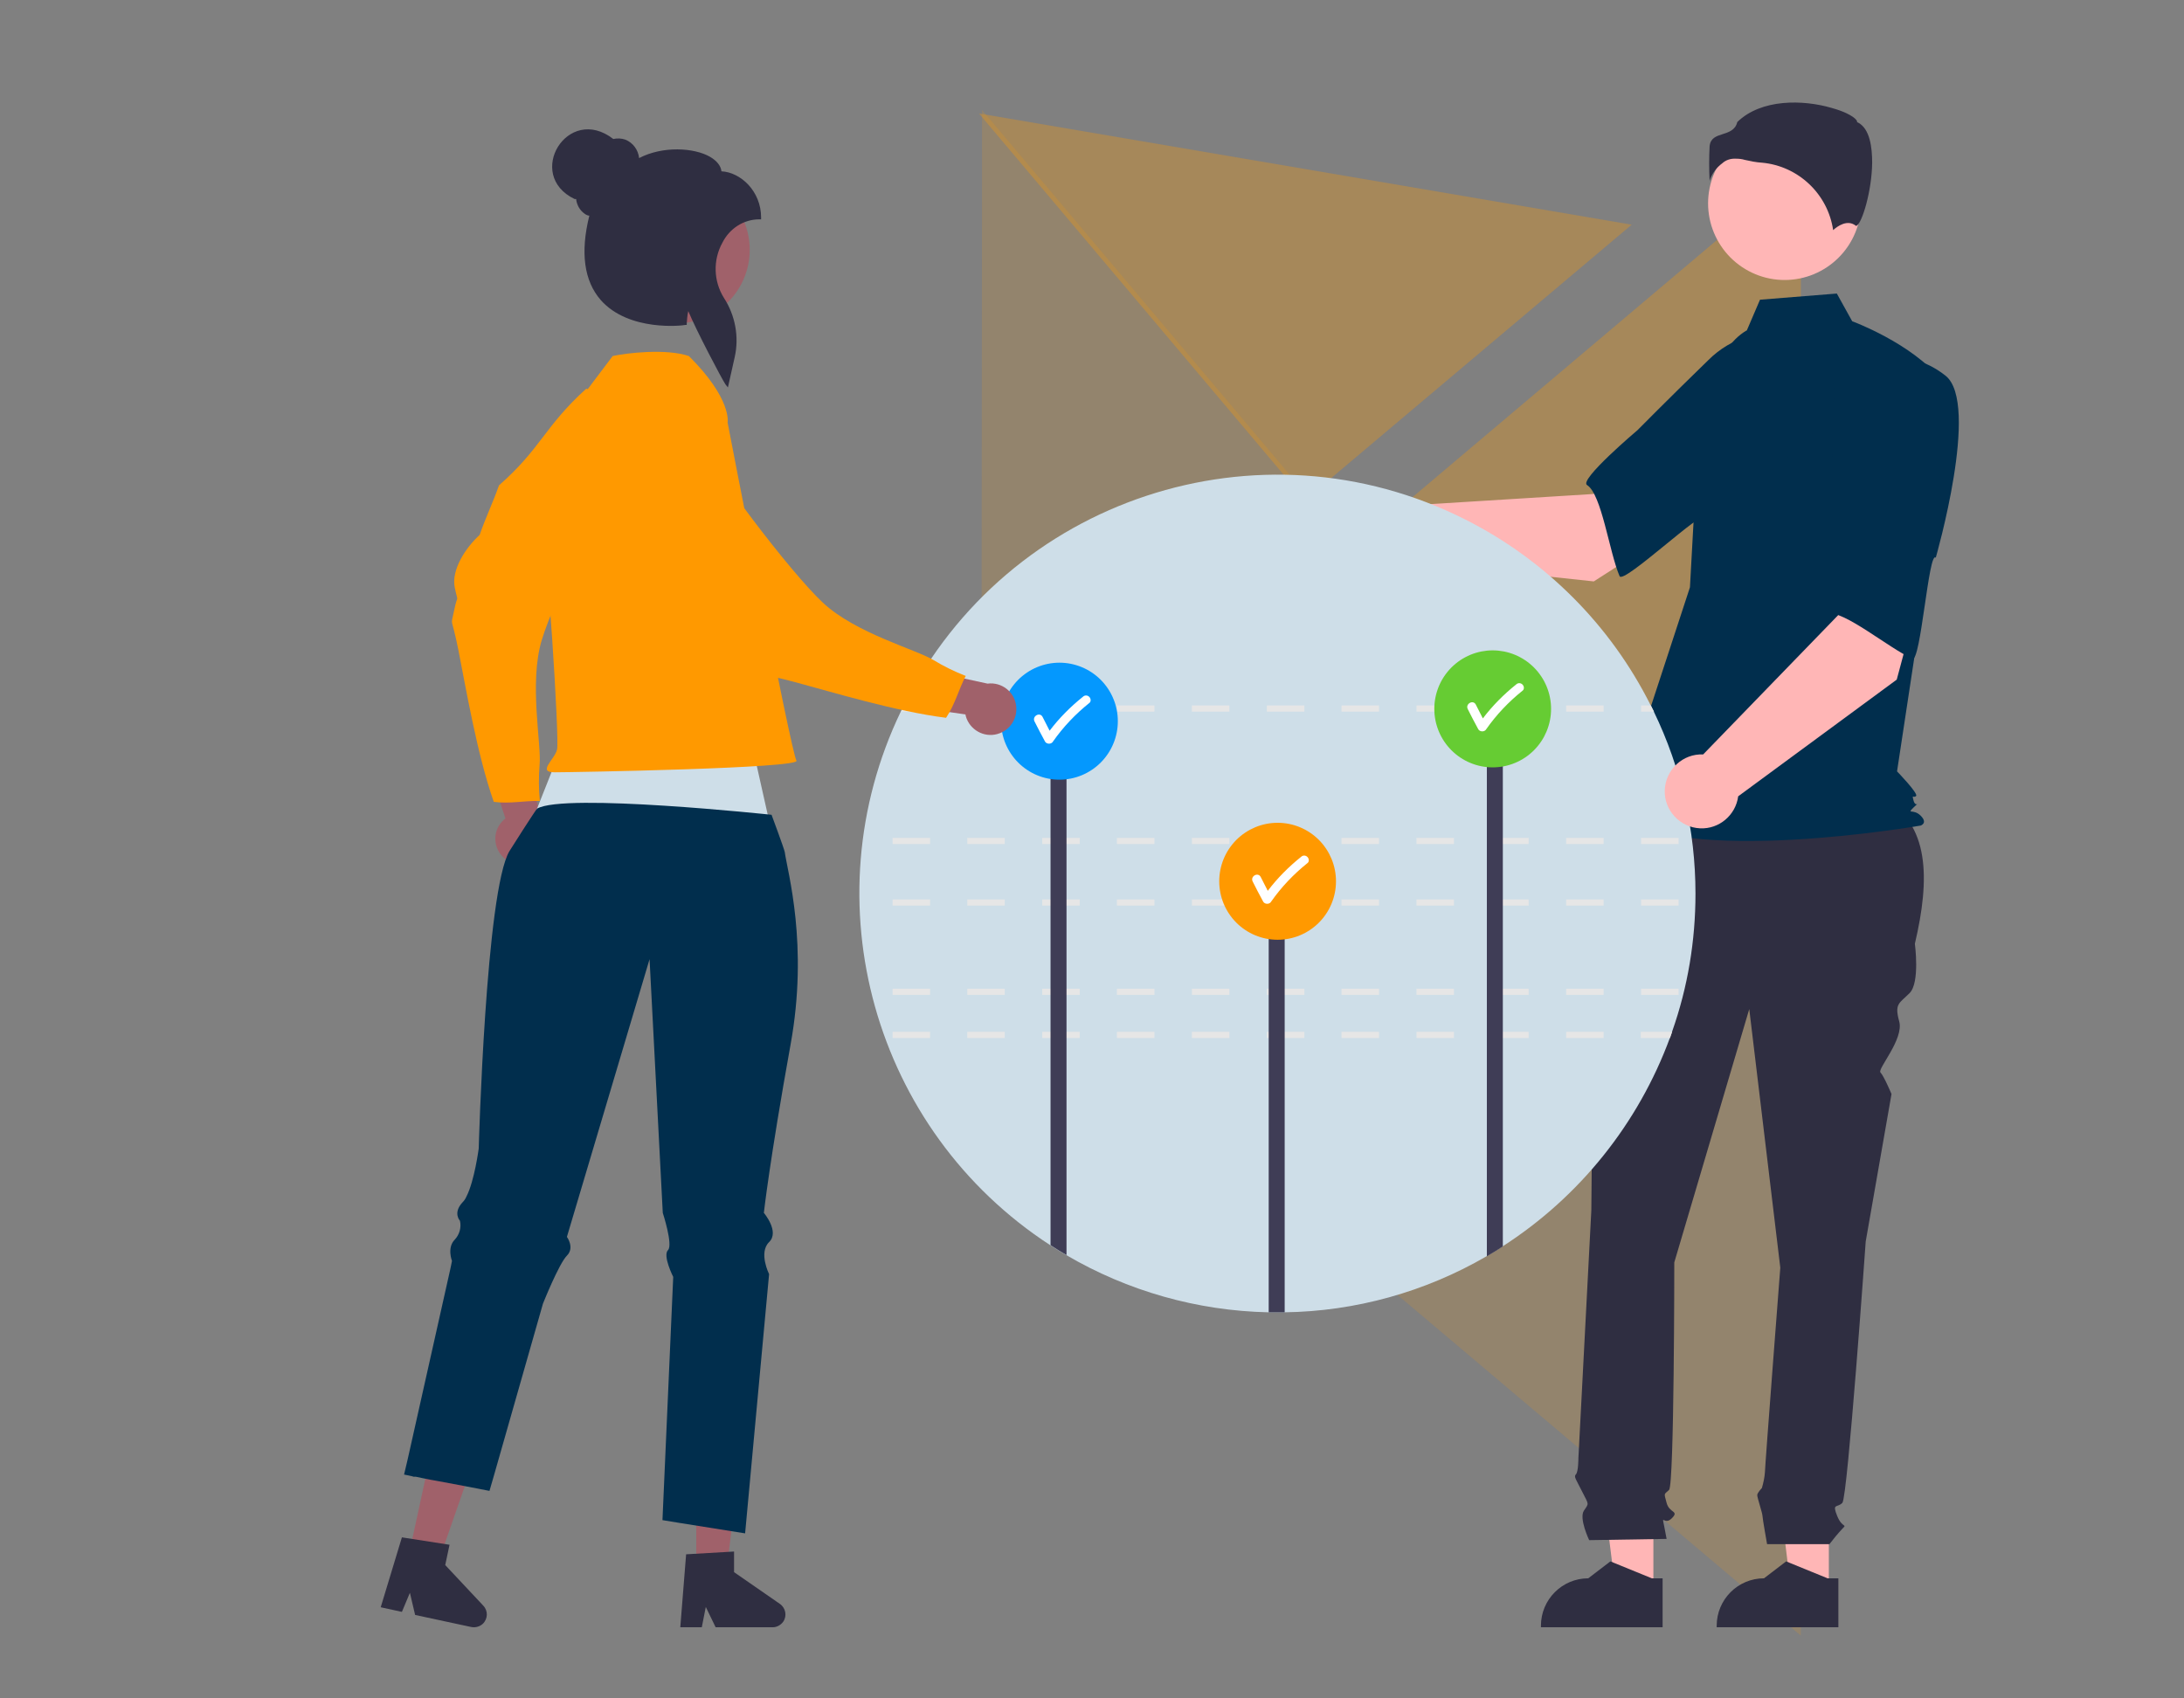 <svg xmlns="http://www.w3.org/2000/svg" xmlns:xlink="http://www.w3.org/1999/xlink" width="864" zoomAndPan="magnify" viewBox="0 0 648 504" height="672" preserveAspectRatio="xMidYMid meet" version="1.0"><rect x="0" y="0" width="648" height="504" fill="#808080" stroke="none"/><defs><filter x="0%" y="0%" width="100%" height="100%" id="557fccace9"><feColorMatrix values="0 0 0 0 1 0 0 0 0 1 0 0 0 0 1 0 0 0 1 0" color-interpolation-filters="sRGB"/></filter><mask id="4e11a34eea"><g filter="url(#557fccace9)"><rect x="-64.8" width="777.6" fill="#000000" y="-50.4" height="604.8" fill-opacity="0.15"/></g></mask><clipPath id="76efe87710"><path d="M 0.145 0.461 L 259.719 0.461 L 259.719 219.383 L 0.145 219.383 Z M 0.145 0.461 " clip-rule="nonzero"/></clipPath><clipPath id="aa357ed400"><rect x="0" width="260" y="0" height="220"/></clipPath><mask id="f491ab08b1"><g filter="url(#557fccace9)"><rect x="-64.8" width="777.6" fill="#000000" y="-50.4" height="604.8" fill-opacity="0.3"/></g></mask><clipPath id="dd71d7358c"><path d="M 0.145 0.188 L 259.719 0.188 L 259.719 219.109 L 0.145 219.109 Z M 0.145 0.188 " clip-rule="nonzero"/></clipPath><clipPath id="2abcbcd793"><rect x="0" width="260" y="0" height="220"/></clipPath><mask id="0f09ad1ab8"><g filter="url(#557fccace9)"><rect x="-64.8" width="777.6" fill="#000000" y="-50.4" height="604.8" fill-opacity="0.15"/></g></mask><clipPath id="d6bc352bab"><path d="M 98 0.398 L 196 0.398 L 196 198 L 98 198 Z M 98 0.398 " clip-rule="nonzero"/></clipPath><clipPath id="f159fbb001"><path d="M 98.371 0.629 L 195.266 115.527 L 97.852 197.68 L 0.953 82.781 Z M 98.371 0.629 " clip-rule="nonzero"/></clipPath><clipPath id="d876e7a174"><path d="M 98.371 0.629 L 195.266 115.527 L 97.852 197.68 L 0.953 82.781 Z M 98.371 0.629 " clip-rule="nonzero"/></clipPath><clipPath id="785c985890"><rect x="0" width="197" y="0" height="199"/></clipPath><mask id="0497da3fdf"><g filter="url(#557fccace9)"><rect x="-64.8" width="777.6" fill="#000000" y="-50.4" height="604.8" fill-opacity="0.3"/></g></mask><clipPath id="8623a05437"><path d="M 0.16 33 L 195 33 L 195 149 L 0.16 149 Z M 0.16 33 " clip-rule="nonzero"/></clipPath><clipPath id="daee1edbdc"><path d="M 97.738 -48.641 L 194.637 66.258 L 97.219 148.41 L 0.324 33.512 Z M 97.738 -48.641 " clip-rule="nonzero"/></clipPath><clipPath id="db743debde"><path d="M 0.188 33.625 L 97.086 148.523 L 194.5 66.371 L 97.602 -48.527 Z M 0.188 33.625 " clip-rule="nonzero"/></clipPath><clipPath id="47932871e2"><rect x="0" width="196" y="0" height="150"/></clipPath><clipPath id="ff0f368555"><path d="M 507 30.375 L 556 30.375 L 556 69 L 507 69 Z M 507 30.375 " clip-rule="nonzero"/></clipPath></defs><g mask="url(#4e11a34eea)"><g transform="matrix(1, 0, 0, 1, 275, 266)"><g clip-path="url(#aa357ed400)"><g clip-path="url(#76efe87710)"><path fill="#ff9900" d="M 259.32 219.383 L 0.172 0.461 L 259.32 0.461 Z M 259.32 219.383 " fill-opacity="1" fill-rule="nonzero"/></g></g></g></g><g mask="url(#f491ab08b1)"><g transform="matrix(1, 0, 0, 1, 275, 50)"><g clip-path="url(#2abcbcd793)"><g clip-path="url(#dd71d7358c)"><path fill="#ff9900" d="M 259.32 0.188 L 0.172 219.109 L 259.32 219.109 Z M 259.32 0.188 " fill-opacity="1" fill-rule="nonzero"/></g></g></g></g><g mask="url(#0f09ad1ab8)"><g transform="matrix(1, 0, 0, 1, 193, 32)"><g clip-path="url(#785c985890)"><g clip-path="url(#d6bc352bab)"><g clip-path="url(#f159fbb001)"><g clip-path="url(#d876e7a174)"><path fill="#ff9900" d="M 98.207 198.375 L 98.375 0.633 L 195.758 116.109 Z M 98.207 198.375 " fill-opacity="1" fill-rule="nonzero"/></g></g></g></g></g></g><g mask="url(#0497da3fdf)"><g transform="matrix(1, 0, 0, 1, 290, 0)"><g clip-path="url(#47932871e2)"><g clip-path="url(#8623a05437)"><g clip-path="url(#daee1edbdc)"><g clip-path="url(#db743debde)"><path fill="#ff9900" d="M 195.125 66.84 L 0.191 33.629 L 97.574 149.105 Z M 195.125 66.84 " fill-opacity="1" fill-rule="nonzero"/></g></g></g></g></g></g><path fill="#a0616a" d="M 149.422 254.488 C 146.324 251.656 146.141 246.812 148.969 243.797 C 149.242 243.434 149.605 243.156 149.969 242.883 L 141.492 217.301 L 154.984 220.957 L 161 244.711 C 163.371 248.184 162.367 252.934 158.906 255.309 C 155.895 257.227 151.977 256.953 149.422 254.488 Z M 149.422 254.488 " fill-opacity="1" fill-rule="nonzero"/><path fill="#ff9900" d="M 173.945 115.34 C 176.227 116.621 189.445 113.422 192.09 114.336 C 190.629 123.105 198.469 119.816 189.992 131.238 C 181.512 142.66 164.559 177.195 160.727 189.984 C 156.898 202.773 160.727 220.957 160.09 227.078 C 159.816 230.641 159.816 234.203 160.18 237.676 C 155.621 237.586 151.156 238.59 146.504 237.949 C 141.582 223.973 138.211 204.055 136.023 193 C 133.832 181.945 133.652 186.605 134.746 181.121 C 135.84 175.641 136.023 179.66 134.93 174.363 C 133.832 169.062 138.211 162.484 142.312 158.738 C 144.043 153.715 146.324 148.961 148.055 144.027 C 160.547 133.066 161.457 126.668 173.945 115.34 Z M 173.945 115.34 " fill-opacity="1" fill-rule="nonzero"/><path fill="#ffb6b6" d="M 542.621 472.023 L 531.41 472.023 L 526.121 428.715 L 542.621 428.715 Z M 542.621 472.023 " fill-opacity="1" fill-rule="nonzero"/><path fill="#2f2e41" d="M 545.539 482.895 L 509.348 482.895 L 509.348 482.438 C 509.348 474.672 515.637 468.367 523.387 468.367 L 529.949 463.344 L 542.258 468.367 L 545.449 468.367 L 545.449 482.895 Z M 545.539 482.895 " fill-opacity="1" fill-rule="nonzero"/><path fill="#ffb6b6" d="M 490.566 472.023 L 479.352 472.023 L 473.973 428.715 L 490.566 428.715 Z M 490.566 472.023 " fill-opacity="1" fill-rule="nonzero"/><path fill="#2f2e41" d="M 493.395 482.895 L 457.199 482.895 L 457.199 482.438 C 457.199 474.672 463.488 468.367 471.238 468.367 L 477.805 463.344 L 490.109 468.367 L 493.301 468.367 L 493.301 482.895 Z M 493.395 482.895 " fill-opacity="1" fill-rule="nonzero"/><path fill="#2f2e41" d="M 485.734 235.027 L 558.668 236.855 C 572.523 244.438 572.707 260.699 568.148 280.066 C 568.148 280.066 569.699 291.582 566.598 294.688 C 563.5 297.793 562.039 297.793 563.5 303.094 C 564.957 308.391 556.934 317.254 557.938 318.258 C 558.941 319.262 561.219 324.652 561.219 324.652 L 553.562 368.418 C 553.562 368.418 548.184 444.43 546.633 445.984 C 545.082 447.535 543.535 445.984 545.082 449.82 C 546.633 453.656 548.184 452.105 546.633 453.656 C 545.266 455.121 543.988 456.672 542.805 458.227 L 524.297 458.227 C 524.297 458.227 522.93 450.551 522.93 449.82 C 522.93 449.09 521.379 444.43 521.379 443.699 C 521.379 442.969 522.75 441.598 522.75 441.598 C 523.203 440.047 523.57 438.402 523.66 436.848 C 523.66 435.293 528.219 376.184 528.219 376.184 L 519.012 299.438 L 496.766 374.629 C 496.766 374.629 496.766 440.684 495.215 442.145 C 493.668 443.609 493.668 442.879 494.488 445.984 C 495.309 449.09 498.316 448.27 496.035 450.551 C 493.758 452.836 492.938 449 493.758 452.836 L 494.488 456.672 L 471.512 457.039 C 471.512 457.039 468.414 450.551 469.965 448.27 C 471.512 445.984 471.422 446.625 469.508 442.785 C 467.594 438.949 466.863 438.219 467.594 437.488 C 468.32 436.758 468.32 432.645 468.32 432.645 L 472.152 359.188 C 472.152 359.188 472.879 281.621 472.879 279.336 C 472.973 278.148 472.699 276.961 472.242 275.867 L 472.242 272.758 L 475.16 261.703 Z M 485.734 235.027 " fill-opacity="1" fill-rule="nonzero"/><path fill="#ffb6b6" d="M 552.195 60.34 C 552.195 61.086 552.16 61.828 552.086 62.57 C 552.012 63.312 551.902 64.047 551.758 64.777 C 551.613 65.508 551.434 66.23 551.219 66.945 C 551 67.656 550.75 68.359 550.465 69.047 C 550.184 69.734 549.863 70.406 549.516 71.062 C 549.164 71.723 548.781 72.359 548.367 72.98 C 547.957 73.598 547.512 74.195 547.043 74.773 C 546.57 75.348 546.07 75.898 545.547 76.426 C 545.02 76.953 544.469 77.453 543.895 77.926 C 543.32 78.398 542.723 78.84 542.105 79.254 C 541.488 79.668 540.852 80.051 540.195 80.402 C 539.539 80.754 538.867 81.074 538.18 81.359 C 537.496 81.645 536.797 81.895 536.082 82.109 C 535.371 82.328 534.652 82.508 533.922 82.652 C 533.195 82.797 532.461 82.906 531.719 82.98 C 530.98 83.055 530.238 83.09 529.496 83.09 C 528.75 83.09 528.008 83.055 527.27 82.98 C 526.531 82.906 525.793 82.797 525.066 82.652 C 524.336 82.508 523.617 82.328 522.906 82.109 C 522.191 81.895 521.492 81.645 520.809 81.359 C 520.121 81.074 519.449 80.754 518.793 80.402 C 518.137 80.051 517.5 79.668 516.883 79.254 C 516.266 78.84 515.668 78.398 515.094 77.926 C 514.52 77.453 513.969 76.953 513.441 76.426 C 512.918 75.898 512.418 75.348 511.945 74.773 C 511.477 74.195 511.031 73.598 510.621 72.98 C 510.207 72.359 509.824 71.723 509.473 71.062 C 509.125 70.406 508.805 69.734 508.523 69.047 C 508.238 68.359 507.988 67.656 507.77 66.945 C 507.555 66.23 507.375 65.508 507.23 64.777 C 507.086 64.047 506.977 63.312 506.902 62.57 C 506.832 61.828 506.793 61.086 506.793 60.34 C 506.793 59.594 506.832 58.852 506.902 58.109 C 506.977 57.367 507.086 56.633 507.23 55.902 C 507.375 55.172 507.555 54.449 507.77 53.738 C 507.988 53.023 508.238 52.324 508.523 51.633 C 508.805 50.945 509.125 50.273 509.473 49.617 C 509.824 48.961 510.207 48.32 510.621 47.703 C 511.031 47.082 511.477 46.484 511.945 45.906 C 512.418 45.332 512.918 44.781 513.441 44.254 C 513.969 43.727 514.52 43.227 515.094 42.754 C 515.668 42.281 516.266 41.84 516.883 41.426 C 517.5 41.012 518.137 40.629 518.793 40.277 C 519.449 39.926 520.121 39.609 520.809 39.324 C 521.492 39.039 522.191 38.785 522.906 38.57 C 523.617 38.355 524.336 38.172 525.066 38.027 C 525.793 37.883 526.531 37.773 527.27 37.699 C 528.008 37.629 528.75 37.59 529.496 37.59 C 530.238 37.59 530.98 37.629 531.719 37.699 C 532.461 37.773 533.195 37.883 533.922 38.027 C 534.652 38.172 535.371 38.355 536.082 38.57 C 536.797 38.785 537.496 39.039 538.18 39.324 C 538.867 39.609 539.539 39.926 540.195 40.277 C 540.852 40.629 541.488 41.012 542.105 41.426 C 542.723 41.84 543.32 42.281 543.895 42.754 C 544.469 43.227 545.02 43.727 545.547 44.254 C 546.07 44.781 546.57 45.332 547.043 45.906 C 547.512 46.484 547.957 47.082 548.367 47.703 C 548.781 48.32 549.164 48.961 549.516 49.617 C 549.863 50.273 550.184 50.945 550.465 51.633 C 550.75 52.324 551 53.023 551.219 53.738 C 551.434 54.449 551.613 55.172 551.758 55.902 C 551.902 56.633 552.012 57.367 552.086 58.109 C 552.16 58.852 552.195 59.594 552.195 60.34 Z M 552.195 60.34 " fill-opacity="1" fill-rule="nonzero"/><path fill="#012e4d" d="M 518.191 98.074 C 513.266 100.996 510.348 106.297 508.707 111.777 C 505.609 121.828 503.695 132.242 503.148 142.75 L 501.414 174.27 L 479.445 241.332 C 498.406 257.41 569.879 244.984 569.879 244.984 C 569.879 244.984 572.07 244.254 569.879 242.062 C 567.691 239.867 565.598 241.789 567.785 239.594 C 569.973 237.402 568.422 239.867 567.785 237.676 C 567.145 235.484 567.785 236.945 568.512 236.215 C 569.242 235.484 562.859 228.906 562.859 228.906 L 568.695 190.441 L 575.988 112.781 C 567.238 101.82 549.551 95.332 549.551 95.332 L 544.992 87.109 L 522.199 88.938 L 518.281 98.074 Z M 518.191 98.074 " fill-opacity="1" fill-rule="nonzero"/><g clip-path="url(#ff0f368555)"><path fill="#2f2e41" d="M 515.09 47.094 C 516 47.094 516.82 47.184 517.734 47.457 C 519.375 47.824 521.105 48.188 522.84 48.281 C 533.598 49.285 542.348 57.598 543.898 68.289 C 545.176 67.102 548.184 65 550.645 67.008 C 550.645 67.008 550.645 67.008 550.828 67.008 C 552.469 66.277 555.387 56.688 555.477 48.281 C 555.477 43.805 554.84 38.141 551.191 36.312 L 551.008 36.312 C 551.008 36.312 551.008 36.039 551.008 36.039 C 550.734 35.031 548.094 33.297 543.441 32.02 C 534.965 29.551 522.566 29.277 515.453 36.219 C 514.906 38.598 512.902 39.234 511.168 39.785 C 509.164 40.422 507.523 40.973 507.25 43.348 C 507.066 46.82 507.066 50.199 507.25 53.672 C 507.887 51.57 509.254 49.742 510.988 48.465 C 512.082 47.457 513.539 47 515.09 47.094 Z M 515.09 47.094 " fill-opacity="1" fill-rule="nonzero"/></g><path fill="#ffb6b6" d="M 472.879 172.535 L 509.895 148.781 L 491.297 123.93 L 472.879 146.586 L 415.535 150.148 C 411.25 145.855 404.324 145.949 400.039 150.242 C 395.754 154.535 395.844 161.48 400.129 165.773 C 404.141 169.793 410.523 169.977 414.898 166.32 Z M 472.879 172.535 " fill-opacity="1" fill-rule="nonzero"/><path fill="#012e4d" d="M 544.262 115.613 C 546.453 128.68 505.883 153.531 505.883 153.531 C 505.883 150.516 481.633 173.539 480.539 170.98 C 477.438 163.762 475.25 146.68 470.875 143.938 C 468.414 142.383 485.824 127.676 485.824 127.676 C 485.824 127.676 494.941 118.445 506.887 106.844 C 513.633 100.082 523.387 97.16 532.777 99.262 C 532.777 99.262 542.168 102.551 544.262 115.613 Z M 544.262 115.613 " fill-opacity="1" fill-rule="nonzero"/><path fill="#cedee8" d="M 503.055 265.176 C 503.055 279.156 500.777 292.949 496.129 306.105 C 495.945 306.746 495.672 307.293 495.488 307.934 C 486.098 333.426 468.688 355.168 445.805 369.879 C 444.254 370.883 442.703 371.887 441.062 372.801 C 422.832 383.398 402.137 389.156 381.074 389.43 L 376.336 389.43 C 355.184 388.973 334.582 383.125 316.348 372.438 C 314.707 371.523 313.156 370.52 311.609 369.512 C 259.188 335.434 240.133 267.551 267.301 211.09 C 267.574 210.449 267.938 209.902 268.211 209.262 C 299.027 147.957 373.602 123.289 434.773 154.172 C 458.477 166.137 477.805 185.418 489.746 209.262 C 490.02 209.902 490.383 210.449 490.656 211.09 C 498.863 227.992 503.055 246.539 503.055 265.176 Z M 503.055 265.176 " fill-opacity="1" fill-rule="nonzero"/><path fill="#e6e6e6" d="M 464.676 306.199 L 464.676 308.027 L 475.797 308.027 L 475.797 306.199 Z M 442.43 306.199 L 442.43 308.027 L 453.555 308.027 L 453.555 306.199 Z M 420.277 306.199 L 420.277 308.027 L 431.398 308.027 L 431.398 306.199 Z M 398.031 306.199 L 398.031 308.027 L 409.156 308.027 L 409.156 306.199 Z M 375.879 306.199 L 375.879 308.027 L 387 308.027 L 387 306.199 Z M 353.637 306.199 L 353.637 308.027 L 364.758 308.027 L 364.758 306.199 Z M 331.391 306.199 L 331.391 308.027 L 342.512 308.027 L 342.512 306.199 Z M 309.238 306.199 L 309.238 308.027 L 320.359 308.027 L 320.359 306.199 Z M 286.992 306.199 L 286.992 308.027 L 298.113 308.027 L 298.113 306.199 Z M 264.84 306.199 L 264.84 308.027 L 275.961 308.027 L 275.961 306.199 Z M 496.129 306.199 L 486.828 306.199 L 486.828 308.027 L 495.488 308.027 Z M 496.129 306.199 " fill-opacity="1" fill-rule="nonzero"/><path fill="#e6e6e6" d="M 486.918 293.406 L 486.918 295.234 L 498.043 295.234 L 498.043 293.406 Z M 464.676 293.406 L 464.676 295.234 L 475.797 295.234 L 475.797 293.406 Z M 442.43 293.406 L 442.43 295.234 L 453.555 295.234 L 453.555 293.406 Z M 420.277 293.406 L 420.277 295.234 L 431.398 295.234 L 431.398 293.406 Z M 398.031 293.406 L 398.031 295.234 L 409.156 295.234 L 409.156 293.406 Z M 375.879 293.406 L 375.879 295.234 L 387 295.234 L 387 293.406 Z M 353.637 293.406 L 353.637 295.234 L 364.758 295.234 L 364.758 293.406 Z M 331.391 293.406 L 331.391 295.234 L 342.512 295.234 L 342.512 293.406 Z M 309.238 293.406 L 309.238 295.234 L 320.359 295.234 L 320.359 293.406 Z M 286.992 293.406 L 286.992 295.234 L 298.113 295.234 L 298.113 293.406 Z M 264.84 293.406 L 264.84 295.234 L 275.961 295.234 L 275.961 293.406 Z M 264.84 293.406 " fill-opacity="1" fill-rule="nonzero"/><path fill="#e6e6e6" d="M 486.918 266.91 L 486.918 268.738 L 498.043 268.738 L 498.043 266.91 Z M 464.676 266.91 L 464.676 268.738 L 475.797 268.738 L 475.797 266.91 Z M 442.43 266.91 L 442.43 268.738 L 453.555 268.738 L 453.555 266.91 Z M 420.277 266.91 L 420.277 268.738 L 431.398 268.738 L 431.398 266.91 Z M 398.031 266.91 L 398.031 268.738 L 409.156 268.738 L 409.156 266.91 Z M 375.879 266.91 L 375.879 268.738 L 387 268.738 L 387 266.91 Z M 353.637 266.91 L 353.637 268.738 L 364.758 268.738 L 364.758 266.91 Z M 331.391 266.91 L 331.391 268.738 L 342.512 268.738 L 342.512 266.91 Z M 309.238 266.91 L 309.238 268.738 L 320.359 268.738 L 320.359 266.91 Z M 286.992 266.91 L 286.992 268.738 L 298.113 268.738 L 298.113 266.91 Z M 264.84 266.91 L 264.84 268.738 L 275.961 268.738 L 275.961 266.91 Z M 264.84 266.91 " fill-opacity="1" fill-rule="nonzero"/><path fill="#e6e6e6" d="M 486.918 248.641 L 486.918 250.465 L 498.043 250.465 L 498.043 248.641 Z M 464.676 248.641 L 464.676 250.465 L 475.797 250.465 L 475.797 248.641 Z M 442.43 248.641 L 442.43 250.465 L 453.555 250.465 L 453.555 248.641 Z M 420.277 248.641 L 420.277 250.465 L 431.398 250.465 L 431.398 248.641 Z M 398.031 248.641 L 398.031 250.465 L 409.156 250.465 L 409.156 248.641 Z M 375.879 248.641 L 375.879 250.465 L 387 250.465 L 387 248.641 Z M 353.637 248.641 L 353.637 250.465 L 364.758 250.465 L 364.758 248.641 Z M 331.391 248.641 L 331.391 250.465 L 342.512 250.465 L 342.512 248.641 Z M 309.238 248.641 L 309.238 250.465 L 320.359 250.465 L 320.359 248.641 Z M 286.992 248.641 L 286.992 250.465 L 298.113 250.465 L 298.113 248.641 Z M 264.84 248.641 L 264.84 250.465 L 275.961 250.465 L 275.961 248.641 Z M 264.84 248.641 " fill-opacity="1" fill-rule="nonzero"/><path fill="#e6e6e6" d="M 489.836 209.352 L 486.918 209.352 L 486.918 211.18 L 490.75 211.18 C 490.383 210.543 490.109 209.902 489.836 209.352 Z M 464.676 209.352 L 464.676 211.18 L 475.797 211.18 L 475.797 209.352 Z M 442.43 209.352 L 442.43 211.18 L 453.555 211.18 L 453.555 209.352 Z M 420.277 209.352 L 420.277 211.18 L 431.398 211.18 L 431.398 209.352 Z M 398.031 209.352 L 398.031 211.18 L 409.156 211.18 L 409.156 209.352 Z M 375.879 209.352 L 375.879 211.18 L 387 211.18 L 387 209.352 Z M 353.637 209.352 L 353.637 211.18 L 364.758 211.18 L 364.758 209.352 Z M 331.391 209.352 L 331.391 211.18 L 342.512 211.18 L 342.512 209.352 Z M 309.238 209.352 L 309.238 211.18 L 320.359 211.18 L 320.359 209.352 Z M 286.992 209.352 L 286.992 211.18 L 298.113 211.18 L 298.113 209.352 Z M 268.305 209.352 C 268.031 209.992 267.664 210.543 267.391 211.18 L 275.961 211.18 L 275.961 209.352 Z M 268.305 209.352 " fill-opacity="1" fill-rule="nonzero"/><path fill="#3f3d56" d="M 445.895 215.477 L 445.895 369.879 C 444.344 370.883 442.797 371.887 441.156 372.801 L 441.156 215.477 Z M 445.895 215.477 " fill-opacity="1" fill-rule="nonzero"/><path fill="#3f3d56" d="M 376.426 266.637 L 381.168 266.637 L 381.168 389.43 L 376.426 389.43 Z M 376.426 266.637 " fill-opacity="1" fill-rule="nonzero"/><path fill="#3f3d56" d="M 316.438 215.477 L 316.438 372.438 C 314.797 371.523 313.25 370.52 311.699 369.512 L 311.699 215.477 Z M 316.438 215.477 " fill-opacity="1" fill-rule="nonzero"/><path fill="#66cc33" d="M 460.207 210.359 C 460.207 210.926 460.18 211.492 460.125 212.059 C 460.07 212.625 459.984 213.188 459.875 213.746 C 459.766 214.301 459.629 214.852 459.461 215.398 C 459.297 215.941 459.105 216.477 458.891 217 C 458.672 217.527 458.43 218.039 458.164 218.543 C 457.895 219.043 457.605 219.531 457.289 220.004 C 456.973 220.477 456.637 220.93 456.277 221.371 C 455.918 221.809 455.535 222.23 455.137 222.633 C 454.734 223.035 454.312 223.418 453.875 223.777 C 453.438 224.137 452.98 224.477 452.512 224.793 C 452.039 225.109 451.551 225.398 451.051 225.668 C 450.551 225.938 450.039 226.18 449.516 226.395 C 448.992 226.613 448.457 226.805 447.914 226.969 C 447.371 227.137 446.82 227.273 446.266 227.383 C 445.711 227.496 445.148 227.578 444.586 227.633 C 444.02 227.691 443.453 227.719 442.887 227.719 C 442.32 227.719 441.754 227.691 441.188 227.633 C 440.625 227.578 440.062 227.496 439.508 227.383 C 438.949 227.273 438.402 227.137 437.859 226.969 C 437.316 226.805 436.781 226.613 436.258 226.395 C 435.734 226.18 435.223 225.938 434.723 225.668 C 434.223 225.398 433.734 225.109 433.262 224.793 C 432.793 224.477 432.336 224.137 431.898 223.777 C 431.461 223.418 431.039 223.035 430.637 222.633 C 430.238 222.23 429.855 221.809 429.496 221.371 C 429.137 220.93 428.801 220.477 428.484 220.004 C 428.168 219.531 427.879 219.043 427.609 218.543 C 427.344 218.039 427.102 217.527 426.883 217 C 426.668 216.477 426.477 215.941 426.312 215.398 C 426.145 214.852 426.008 214.301 425.898 213.746 C 425.789 213.188 425.703 212.625 425.648 212.059 C 425.594 211.492 425.566 210.926 425.566 210.359 C 425.566 209.789 425.594 209.223 425.648 208.656 C 425.703 208.09 425.789 207.531 425.898 206.973 C 426.008 206.414 426.145 205.863 426.312 205.32 C 426.477 204.773 426.668 204.242 426.883 203.715 C 427.102 203.191 427.344 202.676 427.609 202.176 C 427.879 201.676 428.168 201.188 428.484 200.715 C 428.801 200.242 429.137 199.785 429.496 199.348 C 429.855 198.906 430.238 198.484 430.637 198.082 C 431.039 197.684 431.461 197.301 431.898 196.941 C 432.336 196.578 432.793 196.242 433.262 195.926 C 433.734 195.609 434.223 195.316 434.723 195.051 C 435.223 194.781 435.734 194.539 436.258 194.32 C 436.781 194.102 437.316 193.91 437.859 193.746 C 438.402 193.582 438.949 193.445 439.508 193.332 C 440.062 193.223 440.625 193.141 441.188 193.082 C 441.754 193.027 442.32 193 442.887 193 C 443.453 193 444.02 193.027 444.586 193.082 C 445.148 193.141 445.711 193.223 446.266 193.332 C 446.82 193.445 447.371 193.582 447.914 193.746 C 448.457 193.91 448.992 194.102 449.516 194.32 C 450.039 194.539 450.551 194.781 451.051 195.051 C 451.551 195.316 452.039 195.609 452.512 195.926 C 452.98 196.242 453.438 196.578 453.875 196.941 C 454.312 197.301 454.734 197.684 455.137 198.082 C 455.535 198.484 455.918 198.906 456.277 199.348 C 456.637 199.785 456.973 200.242 457.289 200.715 C 457.605 201.188 457.895 201.676 458.164 202.176 C 458.43 202.676 458.672 203.191 458.891 203.715 C 459.105 204.242 459.297 204.773 459.461 205.32 C 459.629 205.863 459.766 206.414 459.875 206.973 C 459.984 207.531 460.07 208.09 460.125 208.656 C 460.18 209.223 460.207 209.789 460.207 210.359 Z M 460.207 210.359 " fill-opacity="1" fill-rule="nonzero"/><path fill="#ffffff" d="M 451.73 203.141 C 451.184 202.594 450.363 202.594 449.816 203.141 C 446.168 206.062 442.797 209.445 439.969 213.191 C 439.238 211.82 438.602 210.449 437.871 209.078 C 437.051 207.527 434.684 208.898 435.504 210.449 C 436.504 212.461 437.508 214.379 438.602 216.387 C 438.965 217.027 439.879 217.211 440.516 216.844 C 440.699 216.754 440.883 216.57 440.973 216.387 C 443.98 212.094 447.629 208.258 451.73 204.969 C 452.277 204.602 452.277 203.688 451.73 203.141 Z M 451.73 203.141 " fill-opacity="1" fill-rule="nonzero"/><path fill="#ff9900" d="M 396.391 261.523 C 396.391 262.09 396.363 262.656 396.309 263.223 C 396.254 263.789 396.168 264.352 396.059 264.91 C 395.949 265.465 395.812 266.016 395.645 266.562 C 395.48 267.105 395.289 267.641 395.074 268.164 C 394.855 268.691 394.613 269.203 394.348 269.703 C 394.078 270.207 393.789 270.691 393.473 271.164 C 393.156 271.637 392.82 272.094 392.461 272.535 C 392.102 272.973 391.719 273.395 391.32 273.797 C 390.918 274.199 390.496 274.578 390.059 274.941 C 389.621 275.301 389.164 275.641 388.695 275.953 C 388.223 276.27 387.734 276.562 387.234 276.832 C 386.734 277.098 386.223 277.34 385.699 277.559 C 385.176 277.777 384.641 277.969 384.098 278.133 C 383.555 278.297 383.008 278.438 382.449 278.547 C 381.895 278.656 381.332 278.742 380.77 278.797 C 380.203 278.852 379.637 278.879 379.07 278.879 C 378.504 278.879 377.938 278.852 377.371 278.797 C 376.809 278.742 376.246 278.656 375.691 278.547 C 375.133 278.438 374.586 278.297 374.043 278.133 C 373.5 277.969 372.965 277.777 372.441 277.559 C 371.918 277.34 371.406 277.098 370.906 276.832 C 370.406 276.562 369.918 276.27 369.445 275.953 C 368.977 275.641 368.52 275.301 368.082 274.941 C 367.645 274.578 367.223 274.199 366.82 273.797 C 366.422 273.395 366.039 272.973 365.68 272.535 C 365.32 272.094 364.984 271.637 364.668 271.164 C 364.352 270.691 364.062 270.207 363.793 269.703 C 363.527 269.203 363.285 268.691 363.066 268.164 C 362.852 267.641 362.66 267.105 362.496 266.562 C 362.328 266.016 362.191 265.465 362.082 264.91 C 361.973 264.352 361.887 263.789 361.832 263.223 C 361.777 262.656 361.75 262.09 361.75 261.523 C 361.75 260.953 361.777 260.387 361.832 259.82 C 361.887 259.254 361.973 258.691 362.082 258.137 C 362.191 257.578 362.328 257.027 362.496 256.484 C 362.66 255.938 362.852 255.402 363.066 254.879 C 363.285 254.352 363.527 253.84 363.793 253.34 C 364.062 252.836 364.352 252.352 364.668 251.879 C 364.984 251.406 365.32 250.949 365.68 250.508 C 366.039 250.07 366.422 249.648 366.82 249.246 C 367.223 248.844 367.645 248.465 368.082 248.102 C 368.52 247.742 368.977 247.402 369.445 247.09 C 369.918 246.773 370.406 246.48 370.906 246.211 C 371.406 245.945 371.918 245.703 372.441 245.484 C 372.965 245.266 373.5 245.074 374.043 244.91 C 374.586 244.746 375.133 244.605 375.691 244.496 C 376.246 244.387 376.809 244.301 377.371 244.246 C 377.938 244.191 378.504 244.164 379.07 244.164 C 379.637 244.164 380.203 244.191 380.77 244.246 C 381.332 244.301 381.895 244.387 382.449 244.496 C 383.008 244.605 383.555 244.746 384.098 244.91 C 384.641 245.074 385.176 245.266 385.699 245.484 C 386.223 245.703 386.734 245.945 387.234 246.211 C 387.734 246.48 388.223 246.773 388.695 247.09 C 389.164 247.402 389.621 247.742 390.059 248.102 C 390.496 248.465 390.918 248.844 391.32 249.246 C 391.719 249.648 392.102 250.07 392.461 250.508 C 392.82 250.949 393.156 251.406 393.473 251.879 C 393.789 252.352 394.078 252.836 394.348 253.34 C 394.613 253.84 394.855 254.352 395.074 254.879 C 395.289 255.402 395.48 255.938 395.645 256.484 C 395.812 257.027 395.949 257.578 396.059 258.137 C 396.168 258.691 396.254 259.254 396.309 259.82 C 396.363 260.387 396.391 260.953 396.391 261.523 Z M 396.391 261.523 " fill-opacity="1" fill-rule="nonzero"/><path fill="#ffffff" d="M 387.914 254.305 C 387.367 253.754 386.547 253.754 386 254.305 C 382.352 257.227 378.98 260.609 376.152 264.355 C 375.422 262.984 374.785 261.613 374.055 260.242 C 373.234 258.688 370.867 260.059 371.688 261.613 C 372.688 263.621 373.691 265.543 374.785 267.551 C 375.148 268.191 376.062 268.375 376.699 268.008 C 376.883 267.918 377.066 267.734 377.156 267.551 C 380.164 263.258 383.812 259.422 387.914 256.133 C 388.461 255.766 388.461 254.852 387.914 254.305 Z M 387.914 254.305 " fill-opacity="1" fill-rule="nonzero"/><path fill="#0498fe" d="M 331.664 214.012 C 331.664 214.582 331.637 215.148 331.582 215.715 C 331.523 216.281 331.441 216.844 331.332 217.398 C 331.219 217.957 331.082 218.508 330.918 219.051 C 330.754 219.598 330.562 220.129 330.344 220.656 C 330.129 221.18 329.887 221.695 329.617 222.195 C 329.352 222.695 329.059 223.184 328.746 223.656 C 328.43 224.129 328.094 224.586 327.73 225.023 C 327.371 225.465 326.992 225.887 326.59 226.289 C 326.191 226.691 325.77 227.07 325.332 227.43 C 324.895 227.793 324.438 228.129 323.965 228.445 C 323.492 228.762 323.008 229.055 322.508 229.32 C 322.008 229.59 321.496 229.832 320.973 230.051 C 320.445 230.27 319.914 230.461 319.371 230.625 C 318.828 230.789 318.277 230.926 317.723 231.039 C 317.164 231.148 316.605 231.234 316.039 231.289 C 315.477 231.344 314.91 231.371 314.344 231.371 C 313.773 231.371 313.211 231.344 312.645 231.289 C 312.082 231.234 311.52 231.148 310.965 231.039 C 310.406 230.926 309.855 230.789 309.312 230.625 C 308.77 230.461 308.238 230.27 307.715 230.051 C 307.191 229.832 306.676 229.59 306.176 229.32 C 305.676 229.055 305.191 228.762 304.719 228.445 C 304.246 228.129 303.793 227.793 303.355 227.43 C 302.914 227.07 302.496 226.691 302.094 226.289 C 301.691 225.887 301.312 225.465 300.953 225.023 C 300.594 224.586 300.254 224.129 299.941 223.656 C 299.625 223.184 299.332 222.695 299.066 222.195 C 298.801 221.695 298.555 221.18 298.34 220.656 C 298.121 220.129 297.93 219.598 297.766 219.051 C 297.602 218.508 297.465 217.957 297.355 217.398 C 297.242 216.844 297.16 216.281 297.105 215.715 C 297.047 215.148 297.02 214.582 297.02 214.012 C 297.02 213.445 297.047 212.879 297.105 212.312 C 297.16 211.746 297.242 211.184 297.355 210.625 C 297.465 210.07 297.602 209.52 297.766 208.973 C 297.93 208.43 298.121 207.895 298.34 207.371 C 298.555 206.844 298.801 206.332 299.066 205.828 C 299.332 205.328 299.625 204.84 299.941 204.367 C 300.254 203.895 300.594 203.441 300.953 203 C 301.312 202.562 301.691 202.141 302.094 201.738 C 302.496 201.336 302.914 200.953 303.355 200.594 C 303.793 200.234 304.246 199.895 304.719 199.578 C 305.191 199.262 305.676 198.973 306.176 198.703 C 306.676 198.438 307.191 198.191 307.715 197.977 C 308.238 197.758 308.77 197.566 309.312 197.402 C 309.855 197.238 310.406 197.098 310.965 196.988 C 311.52 196.875 312.082 196.793 312.645 196.738 C 313.211 196.684 313.773 196.652 314.344 196.652 C 314.91 196.652 315.477 196.684 316.039 196.738 C 316.605 196.793 317.164 196.875 317.723 196.988 C 318.277 197.098 318.828 197.238 319.371 197.402 C 319.914 197.566 320.445 197.758 320.973 197.977 C 321.496 198.191 322.008 198.438 322.508 198.703 C 323.008 198.973 323.492 199.262 323.965 199.578 C 324.438 199.895 324.895 200.234 325.332 200.594 C 325.77 200.953 326.191 201.336 326.59 201.738 C 326.992 202.141 327.371 202.562 327.73 203 C 328.094 203.441 328.43 203.895 328.746 204.367 C 329.059 204.84 329.352 205.328 329.617 205.828 C 329.887 206.332 330.129 206.844 330.344 207.371 C 330.562 207.895 330.754 208.43 330.918 208.973 C 331.082 209.52 331.219 210.07 331.332 210.625 C 331.441 211.184 331.523 211.746 331.582 212.312 C 331.637 212.879 331.664 213.445 331.664 214.012 Z M 331.664 214.012 " fill-opacity="1" fill-rule="nonzero"/><path fill="#ffffff" d="M 323.188 206.797 C 322.637 206.246 321.816 206.246 321.27 206.797 C 317.625 209.719 314.25 213.098 311.426 216.844 C 310.695 215.477 310.059 214.105 309.328 212.734 C 308.508 211.18 306.137 212.551 306.957 214.105 C 307.961 216.113 308.965 218.031 310.059 220.043 C 310.422 220.684 311.336 220.863 311.973 220.5 C 312.156 220.41 312.336 220.227 312.43 220.043 C 315.438 215.75 319.082 211.91 323.188 208.621 C 323.734 208.258 323.734 207.344 323.188 206.797 Z M 323.188 206.797 " fill-opacity="1" fill-rule="nonzero"/><path fill="#ffb6b6" d="M 562.77 201.68 L 574.164 159.105 L 543.715 153.348 L 545.355 182.582 L 505.336 223.879 C 499.32 223.605 494.215 228.355 493.941 234.387 C 493.668 240.418 498.406 245.531 504.422 245.809 C 510.074 246.082 515 241.879 515.727 236.305 Z M 562.77 201.68 " fill-opacity="1" fill-rule="nonzero"/><path fill="#012e4d" d="M 577.266 111.504 C 587.566 119.727 574.348 165.5 574.348 165.5 C 572.25 163.215 569.879 196.652 567.418 195.465 C 560.309 192.27 547.18 181.121 542.168 182.035 C 539.25 182.586 542.348 159.926 542.348 159.926 C 542.348 159.926 542.895 146.953 543.988 130.324 C 544.445 120.73 549.734 112.051 558.031 107.301 C 557.848 107.117 566.871 103.281 577.266 111.504 Z M 577.266 111.504 " fill-opacity="1" fill-rule="nonzero"/><path fill="#cedee8" d="M 219.984 206.977 L 232.566 263.074 L 152.156 258.051 L 174.039 202.957 Z M 219.984 206.977 " fill-opacity="1" fill-rule="nonzero"/><path fill="#a0616a" d="M 206.586 465.719 L 215.609 465.719 L 219.895 430.816 L 206.586 430.816 Z M 206.586 465.719 " fill-opacity="1" fill-rule="nonzero"/><path fill="#2f2e41" d="M 203.574 461.242 L 217.797 460.418 L 217.797 466.539 L 231.383 475.949 C 233.113 477.137 233.57 479.516 232.383 481.25 C 231.656 482.254 230.469 482.895 229.285 482.895 L 212.328 482.895 L 209.41 476.863 L 208.227 482.895 L 201.844 482.895 Z M 203.574 461.242 " fill-opacity="1" fill-rule="nonzero"/><path fill="#a0616a" d="M 121.344 461.242 L 130.188 463.16 L 141.766 429.996 L 128.727 427.164 Z M 121.344 461.242 " fill-opacity="1" fill-rule="nonzero"/><path fill="#2f2e41" d="M 119.246 456.215 L 133.379 458.41 L 132.102 464.438 L 143.406 476.5 C 144.863 478.051 144.773 480.426 143.223 481.891 C 142.312 482.711 141.035 483.078 139.758 482.805 L 123.168 479.238 L 121.617 472.66 L 119.246 478.328 L 112.957 476.957 Z M 119.246 456.215 " fill-opacity="1" fill-rule="nonzero"/><path fill="#012e4d" d="M 234.57 309.945 C 228.281 344.844 226.641 359.918 226.641 359.918 C 226.641 359.918 231.383 365.492 228.191 368.598 C 225 371.707 228.191 378.102 228.191 378.102 L 221.078 455.027 L 215.336 454.113 L 201.57 451.922 L 196.555 451.102 L 199.746 378.922 C 199.746 378.922 196.555 372.617 198.195 370.973 C 199.746 369.422 196.648 359.918 196.648 359.918 L 192.727 284.637 L 168.203 367.047 C 168.203 367.047 170.574 370.242 168.203 372.617 C 165.832 374.996 161.094 386.871 161.094 386.871 L 146.504 438.035 L 145.23 442.422 L 137.664 440.957 L 129.367 439.406 L 127.816 439.133 L 125.082 438.582 L 123.352 438.219 L 122.711 438.219 C 122.711 438.125 119.887 437.578 119.887 437.578 L 120.797 433.742 L 121.254 431.73 L 133.559 376.82 L 133.832 375.543 L 134.105 374.172 C 134.105 374.172 132.559 370.242 134.93 367.867 C 136.297 366.406 136.934 364.305 136.477 362.297 C 136.477 362.203 136.297 362.113 136.297 362.02 C 136.023 361.656 135.84 361.199 135.75 360.742 C 135.566 359.738 135.75 358.367 137.297 356.723 C 137.754 356.266 138.117 355.719 138.391 355.078 C 140.762 350.508 142.039 340.824 142.039 340.824 C 142.039 340.824 144.137 264.262 151.156 252.566 C 151.52 251.93 158.996 240.234 159.359 239.961 C 167.293 235.211 228.922 241.789 228.922 241.789 C 228.922 241.789 232.656 251.836 232.84 252.844 C 233.66 258.781 239.949 280.344 234.57 309.945 Z M 234.57 309.945 " fill-opacity="1" fill-rule="nonzero"/><path fill="#ff9900" d="M 215.883 125.391 C 215.883 125.391 217.25 118.445 204.395 105.656 C 197.648 103.371 185.891 104.742 181.785 105.656 C 162.914 130.598 166.289 126.215 161.457 140.102 C 160.18 143.754 159.543 147.137 160.09 149.969 C 162.367 161.297 166.016 219.402 165.285 222.418 C 164.559 225.434 159.27 229.18 164.559 229.18 C 169.844 229.18 237.855 227.992 236.305 225.707 C 234.754 223.422 215.883 125.391 215.883 125.391 Z M 215.883 125.391 " fill-opacity="1" fill-rule="nonzero"/><path fill="#a0616a" d="M 296.656 217.574 C 292.734 219.129 288.359 217.121 286.809 213.281 C 286.629 212.824 286.535 212.461 286.445 212.004 L 259.824 208.164 L 269.125 197.66 L 293.008 202.867 C 297.203 202.32 301.031 205.332 301.488 209.445 C 301.945 213.008 299.938 216.297 296.656 217.574 Z M 296.656 217.574 " fill-opacity="1" fill-rule="nonzero"/><path fill="#ff9900" d="M 183.883 121.004 C 186.07 119.543 188.441 118.902 190.449 116.984 C 197.648 122.191 198.195 113.695 204.668 126.395 C 211.141 139.094 234.391 169.703 244.145 178.84 C 253.898 187.973 271.859 192.727 277.055 195.922 C 280.062 197.75 283.254 199.305 286.535 200.582 C 284.441 204.602 283.348 209.078 280.703 213.008 C 266.023 211.18 246.699 205.332 235.848 202.41 C 225 199.484 229.102 201.68 224.637 198.297 C 220.168 194.918 223.906 196.473 218.711 195.102 C 213.512 193.73 209.594 186.879 208.043 181.488 C 204.305 177.648 201.113 173.539 197.469 169.793 C 193.09 153.438 188.352 137.176 183.883 121.004 Z M 183.883 121.004 " fill-opacity="1" fill-rule="nonzero"/><path fill="#a0616a" d="M 222.445 74.137 C 222.445 74.852 222.414 75.566 222.344 76.277 C 222.273 76.988 222.168 77.695 222.027 78.395 C 221.891 79.098 221.715 79.789 221.508 80.477 C 221.301 81.16 221.062 81.832 220.789 82.492 C 220.516 83.152 220.211 83.797 219.875 84.43 C 219.539 85.059 219.172 85.672 218.773 86.266 C 218.379 86.863 217.953 87.438 217.5 87.988 C 217.047 88.543 216.57 89.07 216.066 89.578 C 215.562 90.082 215.031 90.562 214.48 91.016 C 213.93 91.469 213.355 91.895 212.762 92.293 C 212.172 92.688 211.559 93.055 210.93 93.395 C 210.301 93.73 209.656 94.035 208.996 94.309 C 208.336 94.582 207.668 94.824 206.984 95.031 C 206.301 95.238 205.609 95.414 204.91 95.551 C 204.211 95.691 203.504 95.797 202.793 95.867 C 202.082 95.938 201.371 95.973 200.66 95.973 C 199.945 95.973 199.234 95.938 198.523 95.867 C 197.812 95.797 197.109 95.691 196.406 95.551 C 195.707 95.414 195.016 95.238 194.332 95.031 C 193.652 94.824 192.98 94.582 192.32 94.309 C 191.66 94.035 191.016 93.73 190.387 93.395 C 189.758 93.055 189.148 92.688 188.555 92.293 C 187.961 91.895 187.387 91.469 186.836 91.016 C 186.285 90.562 185.758 90.082 185.25 89.578 C 184.746 89.07 184.27 88.543 183.816 87.988 C 183.363 87.438 182.938 86.863 182.543 86.266 C 182.145 85.672 181.777 85.059 181.441 84.43 C 181.105 83.797 180.801 83.152 180.527 82.492 C 180.254 81.832 180.016 81.16 179.809 80.477 C 179.602 79.789 179.426 79.098 179.289 78.395 C 179.148 77.695 179.043 76.988 178.977 76.277 C 178.906 75.566 178.871 74.852 178.871 74.137 C 178.871 73.422 178.906 72.707 178.977 71.996 C 179.043 71.285 179.148 70.578 179.289 69.875 C 179.426 69.176 179.602 68.48 179.809 67.797 C 180.016 67.113 180.254 66.441 180.527 65.781 C 180.801 65.121 181.105 64.473 181.441 63.844 C 181.777 63.211 182.145 62.598 182.543 62.004 C 182.938 61.41 183.363 60.836 183.816 60.285 C 184.27 59.73 184.746 59.203 185.25 58.695 C 185.758 58.191 186.285 57.711 186.836 57.258 C 187.387 56.805 187.961 56.379 188.555 55.98 C 189.148 55.582 189.758 55.215 190.387 54.879 C 191.016 54.543 191.66 54.234 192.32 53.961 C 192.98 53.688 193.652 53.449 194.332 53.242 C 195.016 53.031 195.707 52.859 196.406 52.719 C 197.109 52.582 197.812 52.477 198.523 52.406 C 199.234 52.336 199.945 52.301 200.66 52.301 C 201.371 52.301 202.082 52.336 202.793 52.406 C 203.504 52.477 204.211 52.582 204.91 52.719 C 205.609 52.859 206.301 53.031 206.984 53.242 C 207.668 53.449 208.336 53.688 208.996 53.961 C 209.656 54.234 210.301 54.543 210.93 54.879 C 211.559 55.215 212.172 55.582 212.762 55.98 C 213.355 56.379 213.93 56.805 214.48 57.258 C 215.031 57.711 215.562 58.191 216.066 58.695 C 216.57 59.203 217.047 59.73 217.5 60.285 C 217.953 60.836 218.379 61.41 218.773 62.004 C 219.172 62.598 219.539 63.211 219.875 63.844 C 220.211 64.473 220.516 65.121 220.789 65.781 C 221.062 66.441 221.301 67.113 221.508 67.797 C 221.715 68.48 221.891 69.176 222.027 69.875 C 222.168 70.578 222.273 71.285 222.344 71.996 C 222.414 72.707 222.445 73.422 222.445 74.137 Z M 222.445 74.137 " fill-opacity="1" fill-rule="nonzero"/><path fill="#2f2e41" d="M 215.246 114.062 C 214.242 112.602 206.492 97.891 204.215 92.316 C 203.941 93.504 203.848 94.691 203.758 95.973 L 203.758 96.43 L 203.301 96.43 C 202.664 96.613 186.617 98.531 178.23 89.027 C 173.309 83.363 172.125 74.957 174.859 63.996 C 174.402 63.996 173.855 63.719 173.492 63.445 C 172.031 62.441 171.121 60.797 170.938 59.062 L 170.484 59.062 C 155.621 51.934 168.387 30.738 181.969 41.246 C 183.156 40.973 184.43 41.062 185.523 41.43 C 187.805 42.34 189.355 44.441 189.629 46.91 C 196.648 43.254 205.945 43.805 210.688 46.543 C 212.691 47.73 213.879 49.195 214.059 50.84 C 219.711 51.113 225.82 56.688 225.82 64.543 L 225.82 65.09 L 225.273 65.09 C 220.625 65.09 216.43 67.832 214.332 72.035 C 211.508 77.152 211.691 83.453 214.789 88.391 C 218.164 93.598 219.348 99.992 217.98 106.023 L 215.973 114.977 Z M 215.246 114.062 " fill-opacity="1" fill-rule="nonzero"/></svg>